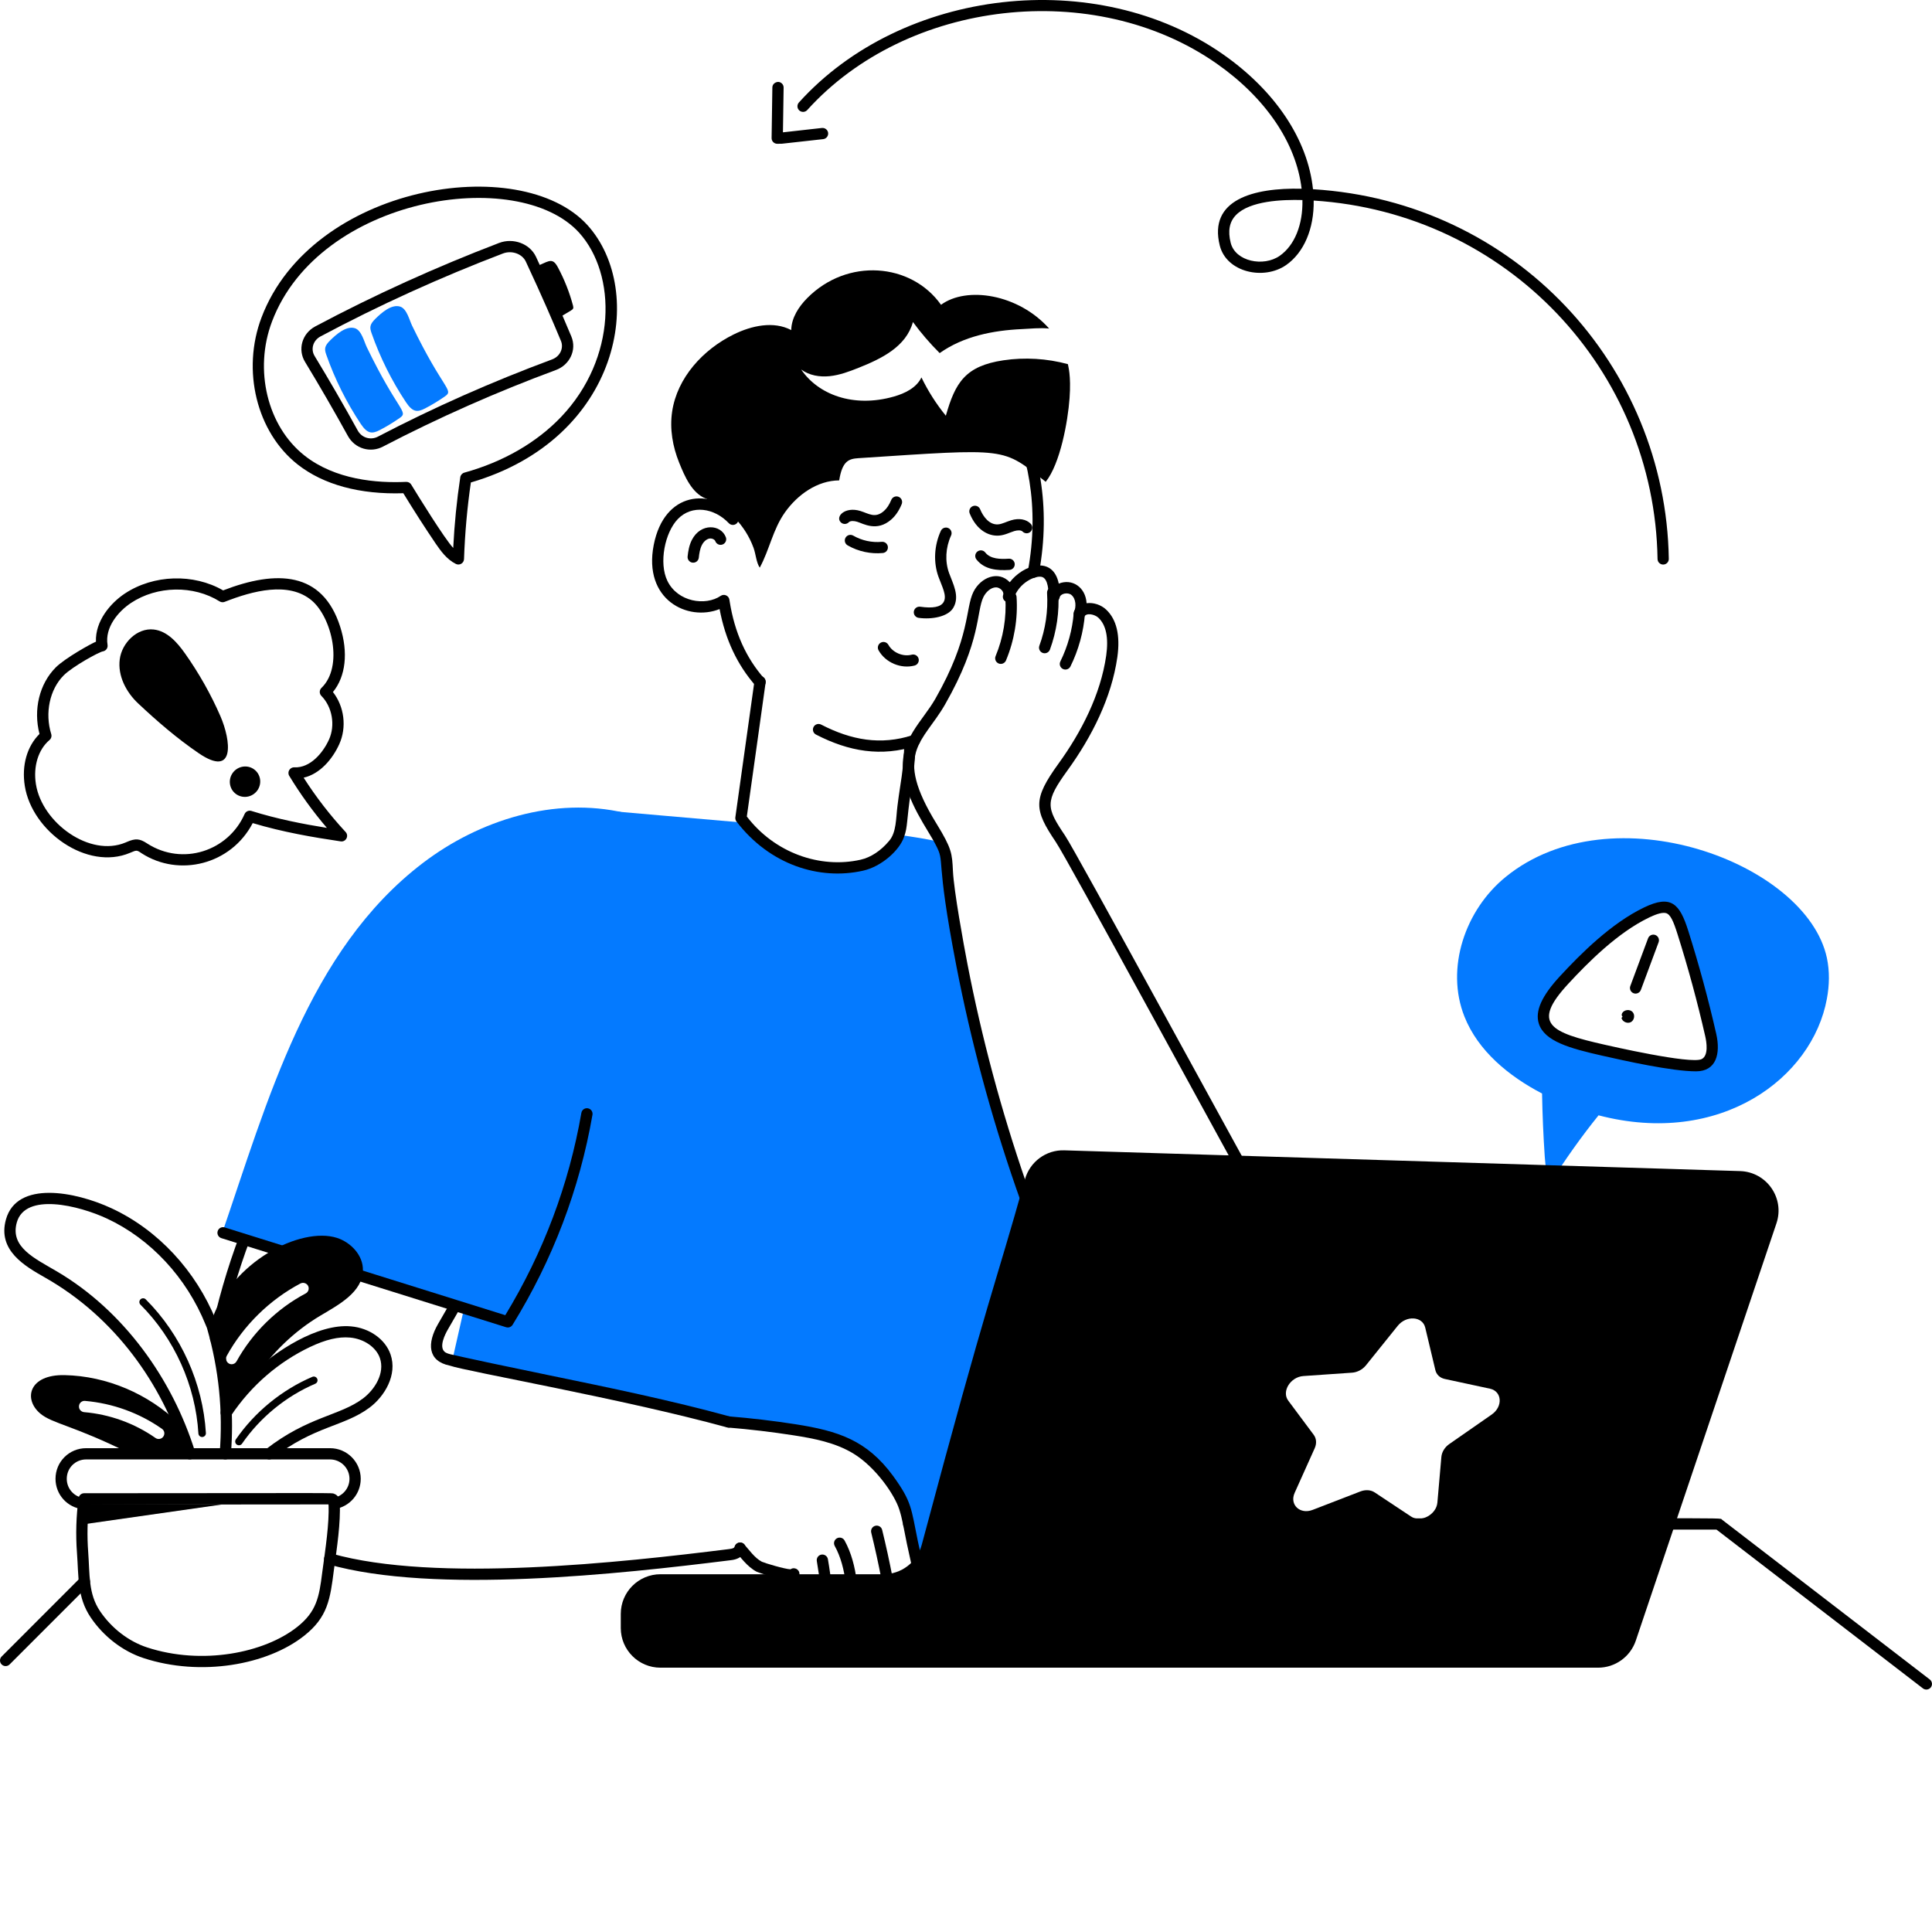 <svg xmlns="http://www.w3.org/2000/svg" width="531" height="529" viewBox="0 0 531 529" fill="none"><path d="M502.105 263.257C496.485 237.099 443.055 217.295 413.867 240.993C402.69 250.034 397.226 266.099 402.484 279.383C406.236 288.856 414.671 295.777 423.827 300.555C423.93 306.342 424.178 312.151 424.57 317.938C424.755 320.348 424.982 322.839 426.302 324.837C430.303 318.514 434.654 312.376 439.356 306.548C472.809 315.281 498.111 296.358 502.107 274.521C502.808 270.814 502.89 266.963 502.107 263.256L502.105 263.257ZM468.328 292.503C464.687 294.176 444.664 289.547 440.756 288.673C426.837 285.521 417.681 282.555 429.868 269.354C436.179 262.537 444.098 254.833 452.593 250.776C459.07 247.648 460.471 249.754 462.511 256.233C465.46 265.542 468.016 274.954 470.182 284.469C470.842 287.373 471.048 291.205 468.326 292.501L468.328 292.503Z" fill="#047AFF"></path><path d="M466.151 294.455C459.468 294.455 446.487 291.539 440.431 290.171C431.447 288.143 424.454 286.203 422.931 281.316C421.866 277.892 423.714 273.762 428.746 268.314C434.319 262.286 442.786 253.763 451.926 249.387C459.334 245.841 461.663 248.418 463.99 255.768C466.944 265.104 469.535 274.645 471.692 284.126C472.951 289.665 471.68 294.455 466.151 294.455ZM453.264 252.172C444.602 256.32 436.42 264.567 431.02 270.41C420.834 281.431 426.035 283.754 441.112 287.158C442.226 287.41 464.596 292.554 467.665 291.105C469.653 290.158 469.032 286.386 468.674 284.81C466.536 275.412 463.968 265.955 461.039 256.7C459.935 253.206 459.095 251.256 457.834 250.955C456.584 250.656 454.441 251.608 453.262 252.172H453.264Z" fill="black"></path><path d="M445.972 279.402C445.635 279.252 445.67 278.747 445.86 278.431C446.424 277.499 447.921 277.331 448.678 278.117C449.435 278.902 449.213 280.389 448.258 280.918C447.304 281.447 445.922 280.849 445.656 279.792L445.972 279.402Z" fill="black"></path><path d="M38.928 234.53C37.497 233.544 37.542 233.665 35.711 234.413C23.951 239.374 8.81 228.551 6.817 216.023C5.919 210.381 7.425 205.122 10.855 201.732C9.119 195.04 10.821 187.957 15.316 183.45C17.864 180.892 25.152 176.836 26.368 176.372C26.154 170.665 30.38 165.743 34.309 163.139C42.216 157.901 53.209 157.581 61.326 162.271C76.097 156.566 88.622 157.085 93.478 172.193C95.768 179.322 95.019 185.925 91.507 190.205C94.624 194.184 95.361 199.877 93.238 204.554C91.428 208.545 88.018 212.696 83.454 213.748C86.844 219.054 90.716 224.065 94.989 228.674C95.982 229.747 95.062 231.475 93.627 231.252C85.986 230.119 77.791 228.723 69.458 226.229C63.502 237.659 49.213 241.167 38.928 234.53ZM40.438 231.826C50.157 238.098 62.745 233.935 67.223 223.742C67.541 223.022 68.344 222.652 69.101 222.889C76.16 225.094 83.171 226.47 89.843 227.543C86.019 223.071 82.55 218.277 79.5 213.248C78.855 212.182 79.674 210.848 80.895 210.904C85.273 211.114 88.767 206.924 90.421 203.277C92.204 199.348 91.324 194.296 88.329 191.265C87.726 190.655 87.736 189.665 88.357 189.067C94.466 183.186 91.176 169.696 85.689 165.056C79.385 159.72 69.413 162.399 61.749 165.421C61.29 165.601 60.777 165.553 60.361 165.293C53.181 160.802 43.17 160.974 36.02 165.71C32.544 168.012 28.767 172.418 29.56 177.255C29.7 178.106 29.114 178.899 28.271 179.031C27.209 179.195 19.942 183.184 17.506 185.626C13.659 189.485 12.28 195.971 14.081 201.764C14.265 202.356 14.076 203.001 13.602 203.402C10.523 205.998 9.094 210.647 9.871 215.533C11.56 226.149 24.69 235.703 34.508 231.562L34.822 231.426C37.282 230.357 38.396 230.491 40.437 231.821L40.438 231.826Z" fill="black"></path><path d="M528.507 464.057L471.761 420.406H249.741C248.888 420.406 248.195 419.714 248.195 418.862C248.195 418.01 248.888 417.318 249.741 417.318C482.126 417.435 472.419 417.012 473.232 417.638L530.393 461.611C531.07 462.131 531.197 463.101 530.675 463.777C530.15 464.456 529.18 464.576 528.507 464.058V464.057Z" fill="black"></path><path d="M0.454 457.477C-0.151 456.875 -0.151 455.896 0.452 455.293L22.104 433.626C22.707 433.021 23.685 433.021 24.291 433.624C24.896 434.226 24.896 435.205 24.294 435.808L2.641 457.474C2.041 458.075 1.063 458.082 0.454 457.477Z" fill="black"></path><path d="M203.391 425.512C203.659 425.8 203.906 426.089 204.154 426.397C203.741 426.376 203.35 426.376 202.938 426.357C203.019 426.316 203.291 425.948 203.392 425.512H203.391Z" fill="#047AFF"></path><path d="M328.353 428.004C328.106 429.034 293.194 428.539 251.538 427.592C251.291 426.356 251.024 425.141 250.754 423.926C248.845 414.906 249.293 413.583 244.218 406.585C237.257 397.099 229.698 394.75 218.339 392.972C212.358 392.046 206.337 391.324 200.294 390.829C175.404 384.013 149.483 379.584 124.305 373.92C124.691 372.203 158.218 223.733 159.464 222.191C174.519 223.51 189.572 224.807 204.625 226.125C212.503 235.825 225.123 240.439 236.857 237.802C241.416 236.789 245.951 232.691 247.022 229.482C250.92 229.976 254.755 230.594 258.529 231.459C260.893 235.956 260.001 238.326 260.612 242.724C267.245 290.151 282.047 338.332 305.463 383.702C307.319 383.269 309.195 382.857 311.051 382.445L326.125 372.93C327.095 390.786 328.332 408.683 328.353 426.541C328.353 426.994 328.457 427.55 328.353 428.004Z" fill="#047AFF"></path><path d="M202.411 225.785C202.16 225.457 202.052 225.043 202.108 224.636C202.138 224.422 207.338 187.354 207.365 187.142C207.478 186.296 208.252 185.695 209.1 185.811C209.948 185.922 210.543 186.697 210.433 187.544C210.123 189.905 205.304 224.12 205.261 224.421C212.94 234.459 225.434 238.795 236.521 236.295C239.33 235.672 242.132 233.817 244.414 231.069C246.388 228.73 246.236 224.892 246.648 221.626C247.563 214.209 248.215 213.064 248.597 203.877C248.633 203.025 249.322 202.364 250.207 202.398C251.061 202.434 251.724 203.153 251.688 204.007C251.431 210.182 251.13 212.259 250.395 217.201C249.09 225.933 249.511 227.152 248.483 230.005C247.268 233.654 242.337 238.169 237.196 239.31C225.206 242.01 211.542 237.709 202.411 225.785Z" fill="black"></path><path d="M207.715 188.529C202.617 182.719 199.357 175.796 197.774 167.407C188.991 170.902 176.724 164.816 179.674 149.78C182.585 134.938 195.41 134.119 202.553 141.671C203.14 142.291 203.111 143.269 202.49 143.855C201.869 144.441 200.89 144.414 200.303 143.792C196.367 139.628 190.193 138.617 186.294 142.669C182.722 146.382 181.039 154.742 183.431 159.658C186.265 165.491 193.927 166.605 198.072 163.779C199.009 163.137 200.303 163.697 200.473 164.826L200.552 165.34C201.917 173.851 205.022 180.772 210.04 186.494C210.603 187.136 210.539 188.111 209.896 188.674C209.256 189.235 208.275 189.173 207.714 188.529H207.715Z" fill="black"></path><path d="M224.267 201.897C223.507 201.505 223.211 200.574 223.602 199.815C223.996 199.057 224.929 198.763 225.687 199.152C233.922 203.401 242.016 204.925 250.893 202.042C251.708 201.78 252.578 202.223 252.843 203.033C253.107 203.845 252.663 204.717 251.85 204.981C242.185 208.118 233.27 206.541 224.267 201.897Z" fill="black"></path><path d="M283.737 158.792C282.897 158.636 282.344 157.83 282.499 156.991C285.752 139.53 282.608 123.762 276.01 111.998C275.593 111.255 275.858 110.312 276.603 109.895C277.347 109.481 278.291 109.744 278.708 110.487C285.59 122.758 288.943 139.297 285.54 157.556C285.382 158.405 284.56 158.947 283.737 158.792Z" fill="black"></path><path d="M190.355 154.646C189.507 154.553 188.893 153.79 188.986 152.942C189.15 151.45 189.404 149.868 190.158 148.398C192.587 143.659 198.165 144.114 199.498 147.665C199.798 148.463 199.393 149.353 198.593 149.653C197.797 149.957 196.903 149.548 196.603 148.749C196.409 148.232 195.616 147.892 194.937 148.034C194.153 148.198 193.394 148.86 192.91 149.806C192.385 150.83 192.192 152.08 192.061 153.279C191.969 154.115 191.22 154.738 190.355 154.647V154.646Z" fill="black"></path><path d="M252.478 169.815C251.632 169.696 251.044 168.914 251.164 168.069C251.285 167.224 252.074 166.643 252.913 166.757C256.433 167.255 258.537 166.843 259.338 165.492C260.358 163.767 258.9 161.2 257.945 158.565C256.5 154.575 256.732 149.96 258.584 145.903C258.94 145.127 259.861 144.788 260.633 145.137C261.41 145.491 261.754 146.408 261.399 147.183C259.88 150.511 259.68 154.276 260.852 157.514C261.931 160.486 263.87 163.9 262 167.065C260.542 169.528 256.076 170.322 252.477 169.816L252.478 169.815Z" fill="black"></path><path d="M241.472 178.748C241.054 178.005 241.318 177.062 242.062 176.644C242.807 176.225 243.751 176.49 244.169 177.234C245.378 179.384 248.196 180.571 250.583 179.94C251.408 179.724 252.255 180.212 252.474 181.038C252.692 181.863 252.2 182.707 251.375 182.926C247.613 183.919 243.365 182.111 241.473 178.747L241.472 178.748Z" fill="black"></path><path d="M234.671 448.261C232.077 450.065 228.778 449.253 227.266 446.483C224.46 447.918 220.458 446.843 218.477 443.749C216.739 441.046 216.483 437.775 216.562 434.322C213.242 433.99 208.038 432.026 207.979 431.995C205.321 430.622 203.477 427.878 202.254 426.566C201.674 425.941 201.708 424.963 202.333 424.383C202.958 423.803 203.935 423.837 204.519 424.461C205.796 425.833 207.382 428.208 209.397 429.248C210.228 429.627 215.613 431.25 217.269 431.325C218.308 430.578 219.779 431.351 219.718 432.65C219.553 436.246 219.533 439.674 221.083 442.082C222.435 444.196 225.618 444.782 226.791 442.856C227.605 441.512 229.693 442.116 229.659 443.693C229.634 444.803 230.369 445.875 231.298 446.083C232.206 446.298 233.335 445.657 233.773 444.677C234.358 443.365 236.304 443.492 236.68 444.908C237.34 447.382 239.393 450.798 241.792 449.724C242.271 449.508 242.466 449.204 242.862 448.534C244.081 446.483 245.618 444.937 247.381 446.546C249.871 448.811 252.33 446.399 252.683 443.142C252.91 441.052 252.707 439.957 249.245 424.259C248.336 419.833 247.997 417.446 247.161 414.867C245.838 410.736 240.646 403.257 234.624 399.56C229.644 396.497 223.73 395.379 218.099 394.497C212.098 393.567 206.065 392.851 200.17 392.37C199.344 392.302 198.685 391.595 198.72 390.766C198.753 389.939 199.404 389.285 200.234 389.285C206.391 389.778 212.499 390.502 218.577 391.445C230.374 393.291 238.234 395.819 245.468 405.671C250.659 412.833 250.404 414.539 252.267 423.592C255.559 438.546 256.064 440.677 255.759 443.473C255.157 449.043 250.378 452.442 245.985 449.389C245.337 450.251 244.901 451.71 243.063 452.54C239.537 454.12 236.431 451.749 234.674 448.259L234.671 448.261Z" fill="black"></path><path d="M244.48 447.423C243.25 438.623 241.559 429.809 239.451 421.23C239.247 420.401 239.755 419.565 240.585 419.362C241.416 419.157 242.252 419.665 242.456 420.494C244.587 429.176 246.299 438.091 247.542 446.996C247.66 447.841 247.07 448.622 246.225 448.739C245.373 448.857 244.597 448.262 244.48 447.423Z" fill="black"></path><path d="M234.491 447.327C233.642 447.327 232.952 446.645 232.945 445.796C232.879 438.881 232.805 431.041 229.419 424.899C229.006 424.152 229.279 423.213 230.026 422.801C230.771 422.39 231.716 422.662 232.127 423.408C235.891 430.231 235.972 438.845 236.038 445.766C236.047 446.619 235.36 447.317 234.505 447.325H234.492L234.491 447.327Z" fill="black"></path><path d="M226.149 444.518C225.93 439.334 225.375 434.137 224.499 429.07C224.355 428.229 224.919 427.431 225.761 427.285C226.606 427.152 227.404 427.705 227.548 428.546C228.445 433.742 229.014 439.073 229.24 444.388C229.276 445.241 228.613 445.961 227.759 445.998C226.921 446.036 226.185 445.384 226.148 444.519L226.149 444.518Z" fill="black"></path><path d="M58.955 369.398C58.117 369.227 57.579 368.409 57.751 367.574C59.724 357.99 62.465 348.506 65.902 339.393C66.202 338.595 67.096 338.187 67.894 338.492C68.693 338.791 69.097 339.682 68.797 340.481C65.418 349.445 62.72 358.77 60.781 368.196C60.608 369.031 59.794 369.567 58.955 369.398Z" fill="black"></path><path d="M199.832 392.319C171.051 384.438 128.239 376.961 123.604 375.339C117.527 374.1 117.326 369.21 120.417 363.859L129.649 347.846C130.071 347.102 131.017 346.843 131.757 347.265C132.5 347.687 132.761 348.629 132.339 349.37L123.095 365.404C122.3 366.78 120.621 370.13 122.189 371.535C122.684 371.965 123.534 372.175 124.432 372.368C124.497 372.381 124.413 372.377 124.334 372.376C125.037 372.389 122.661 372.171 151.085 378.026C167.435 381.394 184.342 384.876 200.602 389.327C201.289 389.488 201.817 390.1 201.817 390.829C201.817 391.886 200.838 392.6 199.831 392.319H199.832Z" fill="black"></path><path d="M90.193 429.943C89.372 429.71 88.895 428.855 89.13 428.033C89.364 427.213 90.223 426.736 91.042 426.971C119.685 435.123 171.021 429.428 200.173 425.792C201.613 425.631 201.638 425.458 201.959 425.157C202.15 424.326 202.948 423.82 203.777 424.002C205.317 424.354 205.204 426.34 204.068 427.418C203.002 428.587 201.401 428.766 200.536 428.861C170.531 432.603 119.329 438.239 90.195 429.943H90.193Z" fill="black"></path><path d="M171.667 223.402C152.483 218.925 131.823 225.288 116.17 237.234C84.728 261.227 73.538 302.595 60.883 339.445C71.025 343.103 70.105 342.371 129.616 359.517L139.188 363.055L171.667 223.402Z" fill="#047AFF"></path><path d="M139.103 364.791L60.842 340.306C60.027 340.051 59.574 339.184 59.829 338.37C60.083 337.556 60.947 337.101 61.767 337.357L138.876 361.481C149.34 344.245 156.375 325.544 159.789 305.877C159.933 305.036 160.733 304.464 161.576 304.619C162.418 304.764 162.981 305.564 162.835 306.404C159.287 326.85 151.9 346.272 140.881 364.126C140.516 364.718 139.792 365.003 139.102 364.789L139.103 364.791Z" fill="black"></path><path d="M304.09 384.411C284.753 346.947 270.878 306.935 262.848 265.489C256.844 234.5 259.959 237.5 257.161 232.177C255.046 227.958 249.087 220.325 248.228 211.906C247.336 203.157 253.477 198.336 257.065 192.075C266.769 175.087 265.262 167.281 267.538 162.684C269.575 158.618 274.44 156.731 277.532 160.031C281.22 155.198 289.372 152.538 290.998 160.408C294.583 158.945 298.363 161.299 298.642 165.789C300.511 165.536 302.637 166.232 304.037 167.566C306.9 170.269 307.932 174.655 307.1 180.596C305.502 191.816 300.029 202.563 293.453 211.658C287.158 220.362 287.47 221.855 292.736 229.677C295.776 234.195 338.316 312.56 359.999 351.627C360.396 352.344 360.165 353.244 359.473 353.682L311.879 383.752C311.452 384.022 311.485 383.884 305.816 385.207C305.13 385.367 304.415 385.043 304.089 384.411H304.09ZM273.758 161.434H273.744C272.272 161.449 270.957 162.765 270.308 164.061C268.283 168.149 269.771 176.07 259.751 193.608C253.71 204.154 245.324 206.783 257.406 226.408C261.612 233.258 261.678 234.55 261.911 239.41C262.164 244.808 264.862 259.613 265.886 264.901C273.784 305.665 287.378 345.031 306.291 381.927C307.611 381.626 309.005 381.317 310.455 380.997L356.587 351.85C331.312 306.277 293.48 236.318 290.17 231.4C284.192 222.521 283.812 219.712 290.946 209.849C297.145 201.283 302.501 190.953 304.037 180.165C304.723 175.274 304.006 171.788 301.907 169.806C300.872 168.819 298.561 168.348 298.02 169.504C297.663 170.263 296.766 170.6 295.995 170.262C295.225 169.923 294.868 169.034 295.191 168.257C295.811 166.764 295.765 164.594 294.456 163.51C293.496 162.723 291.475 163.098 291.246 164.215C290.872 166.059 288.142 165.739 288.184 163.872C288.21 162.734 288.153 158.984 286.306 158.553C284.605 158.131 280.086 160.11 278.673 164.373C278.038 166.434 275.06 165.512 275.723 163.444C275.983 162.543 274.808 161.435 273.757 161.435L273.758 161.434Z" fill="black"></path><path d="M274.467 182.356C273.679 182.026 273.306 181.122 273.635 180.335C275.747 175.277 276.67 169.716 276.31 164.251C276.253 163.4 276.899 162.664 277.752 162.609C278.573 162.556 279.341 163.196 279.397 164.049C279.79 169.988 278.784 176.03 276.491 181.526C276.163 182.311 275.259 182.685 274.469 182.357L274.467 182.356Z" fill="black"></path><path d="M286.584 179.458C285.783 179.163 285.371 178.275 285.665 177.475C287.358 172.879 288.089 167.866 287.779 162.977C287.726 162.124 288.372 161.392 289.225 161.337C290.112 161.302 290.813 161.931 290.867 162.782C291.202 168.096 290.408 173.546 288.568 178.541C288.272 179.342 287.384 179.751 286.583 179.459L286.584 179.458Z" fill="black"></path><path d="M292.136 183.869C291.37 183.491 291.055 182.565 291.434 181.8C293.48 177.659 294.752 173.036 295.113 168.432C295.18 167.581 295.909 166.915 296.775 167.014C297.626 167.08 298.262 167.823 298.196 168.674C297.806 173.665 296.427 178.677 294.208 183.168C293.832 183.929 292.906 184.248 292.137 183.869H292.136Z" fill="black"></path><path d="M478.246 321.875C437.602 320.62 324.536 317.159 292.531 316.17C287.52 316.005 283.066 319.3 281.705 324.12C273.226 354.486 271.946 354.886 253.33 424.607C252.052 429.385 247.742 432.681 242.792 432.681H181.526C175.505 432.681 170.617 437.562 170.617 443.576V447.468C170.617 453.482 175.505 458.364 181.526 458.364H439.232C443.913 458.364 448.078 455.378 449.584 450.949L488.249 336.23C490.579 329.31 485.568 322.102 478.248 321.875H478.246ZM410.011 388.77L398.319 396.905C397.081 397.77 396.277 399.088 396.154 400.427L395.06 412.969C394.771 416.326 390.482 418.592 387.822 416.821L377.821 410.189C376.769 409.489 375.305 409.386 373.903 409.922L360.787 414.988C357.302 416.347 354.353 413.567 355.837 410.293L361.344 398.038C361.922 396.741 361.818 395.382 361.076 394.373L354.064 384.961C352.188 382.449 354.662 378.453 358.229 378.206L371.633 377.279C373.055 377.176 374.458 376.434 375.407 375.281L384.171 364.385C386.522 361.481 390.975 361.769 391.718 364.9L394.503 376.577C394.792 377.813 395.76 378.719 397.08 379.007L409.515 381.684C412.835 382.406 413.124 386.586 410.009 388.769L410.011 388.77Z" fill="black"></path><path d="M232.959 149.889C232.22 149.461 231.968 148.516 232.396 147.778C232.825 147.039 233.77 146.789 234.508 147.216C236.856 148.574 239.644 149.179 242.343 148.919C243.2 148.834 243.949 149.461 244.031 150.309C244.112 151.159 243.488 151.914 242.639 151.995C239.376 152.307 235.931 151.608 232.959 149.89V149.889Z" fill="black"></path><path d="M268.367 153.763C267.841 153.091 267.961 152.12 268.633 151.595C269.304 151.068 270.277 151.186 270.803 151.86C272.22 153.669 274.976 153.713 277.247 153.557C278.091 153.5 278.836 154.143 278.894 154.995C278.951 155.846 278.308 156.582 277.455 156.64C273.957 156.871 270.526 156.518 268.366 153.761L268.367 153.763Z" fill="black"></path><path d="M266.52 141.128C266.199 140.338 266.579 139.437 267.371 139.115C268.16 138.792 269.064 139.174 269.386 139.965C270.268 142.129 271.983 144.302 274.336 144.126C275.394 144.047 276.531 143.422 277.887 143.007C280.057 142.345 282.074 142.704 283.284 143.959C283.875 144.575 283.857 145.553 283.242 146.144C282.624 146.734 281.646 146.715 281.055 146.102C280.63 145.66 279.612 145.712 278.789 145.962C277.512 146.351 276.207 147.085 274.564 147.207C271.662 147.423 268.365 145.659 266.52 141.126V141.128Z" fill="black"></path><path d="M235.56 143.396C234.739 143.147 233.721 143.092 233.295 143.534C232.704 144.151 231.724 144.169 231.108 143.578C229.483 142.019 232.211 139.142 236.461 140.441C238.736 141.128 240.518 142.573 242.93 140.458C243.74 139.748 244.424 138.718 244.962 137.397C245.286 136.609 246.189 136.225 246.978 136.548C247.769 136.87 248.15 137.772 247.827 138.561C247.105 140.331 246.144 141.751 244.968 142.78C240.998 146.258 237.309 143.925 235.559 143.396H235.56Z" fill="black"></path><path d="M293.505 100.085C287.748 98.526 281.673 98.152 275.772 99.031C265.276 100.596 262.539 105.199 259.959 114.261C257.323 111.028 255.068 107.487 253.254 103.734C251.879 106.594 248.72 108.13 245.664 108.998C234.475 112.18 224.806 108.39 220.199 101.553C222.404 103.205 225.325 103.675 228.066 103.384C230.808 103.094 233.423 102.111 235.983 101.09C242.256 98.586 249.042 95.314 250.914 88.506C253.141 91.535 255.599 94.394 258.262 97.05C264.831 92.396 272.954 90.817 280.86 90.451C283.166 90.345 285.871 90.044 288.35 90.302C279.896 80.797 265.679 78.597 258.636 83.773C250.428 72.207 232.886 70.816 221.882 81.912C219.51 84.304 217.528 87.356 217.467 90.722C212.609 88.167 206.579 89.495 201.655 91.919C193.222 96.069 186.133 103.806 184.739 113.091C184.021 117.873 184.87 122.74 186.676 127.192C188.172 130.882 190.131 135.517 193.984 137.029C200.064 139.416 204.886 144.48 207.104 150.564C207.754 152.345 207.834 154.547 208.808 156.022C211.487 151.134 212.408 145.493 215.776 140.773C219.242 135.915 224.674 132.066 230.647 132.038C231.492 126.716 233.271 126.103 235.905 125.931C277.532 123.215 275.28 122.884 287.41 132.427C291.397 127.449 293.503 115.848 293.964 109.428C294.418 103.087 293.561 100.59 293.505 100.085Z" fill="black"></path><path d="M125.3 154.998C122.75 153.735 121.095 151.351 119.765 149.437C116.784 145.039 113.791 140.381 110.851 135.566C98.925 135.953 88.896 133.235 81.805 127.657C70.535 118.782 66.363 101.788 71.882 87.248C85.676 50.864 142.921 41.525 161.45 61.861C177.848 79.997 170.543 120.606 129.418 132.606C128.414 139.474 127.78 146.555 127.534 153.667C127.496 154.793 126.303 155.494 125.3 154.998ZM113.02 133.186C114.786 136.093 122.209 148.119 124.567 150.604C124.893 144.03 125.543 137.504 126.505 131.163C126.597 130.561 127.034 130.067 127.622 129.906C138.281 126.957 147.482 121.656 154.235 114.574C169.545 98.485 169.567 75.454 159.158 63.937C142.29 45.424 87.782 54.036 74.772 88.343C69.72 101.656 73.483 117.17 83.719 125.231C92.158 131.869 103.554 132.82 111.627 132.444C112.213 132.419 112.735 132.714 113.02 133.186Z" fill="black"></path><path d="M37.978 193.346C34.668 190.241 32.326 185.758 32.91 181.222C33.494 176.684 37.699 172.517 42.23 173.018C45.964 173.431 48.71 176.576 50.87 179.631C54.629 184.946 57.961 190.821 60.559 196.794C63.508 203.577 64.72 213.908 54.599 207.011C48.642 202.951 43.233 198.277 37.978 193.346Z" fill="black"></path><path d="M71.41 213.832C71.941 216.072 70.552 218.343 68.306 218.902C66.059 219.461 63.809 218.099 63.277 215.859C62.746 213.619 64.135 211.349 66.382 210.79C68.628 210.23 70.878 211.593 71.41 213.832Z" fill="black"></path><path d="M448.992 272.996C448.192 272.699 447.785 271.81 448.081 271.01L452.963 257.894C453.26 257.093 454.154 256.687 454.951 256.983C455.751 257.281 456.158 258.17 455.862 258.969L450.981 272.086C450.683 272.885 449.794 273.292 448.992 272.996Z" fill="black"></path><path d="M457.116 155.171C456.273 155.171 455.583 154.495 455.569 153.65C454.747 101.753 414.221 58.518 361.06 55.124C361.182 62.84 358.388 69.42 353.501 72.838C347.374 77.124 337.102 74.874 335.25 67.493C332.091 54.902 344.456 51.56 357.741 51.873C356.263 39.318 347.869 26.9 334.371 17.462C300.811 -6.007 249.292 -0.151 221.868 30.244C221.293 30.879 220.314 30.927 219.683 30.357C219.048 29.786 218.998 28.81 219.57 28.176C247.988 -3.323 301.371 -9.385 336.145 14.931C350.546 25 359.446 38.4 360.867 52.006C416.592 55.409 457.822 100.651 458.662 153.601C458.675 154.453 457.994 155.156 457.139 155.17H457.114L457.116 155.171ZM339.693 59.115C337.9 60.965 337.427 63.461 338.251 66.744C339.542 71.894 347.289 73.415 351.727 70.308C355.807 67.454 358.117 61.752 357.963 54.982C352.434 54.832 343.516 55.172 339.692 59.115H339.693Z" fill="black"></path><path d="M92.589 340.227C82.702 337.091 63.508 346.684 57.945 363.52C59.448 367.165 61.819 378.002 62.172 388.296C65.814 382.824 68.897 380.097 69.947 378.966C74.629 371.943 80.814 365.909 88.094 361.583C93.228 358.536 99.621 355.117 99.745 349.163C99.849 345.086 96.487 341.481 92.589 340.225V340.227ZM84.01 355.508C76.091 359.689 69.348 366.321 65.017 374.167C64.728 374.681 64.214 374.97 63.657 374.97C62.564 374.97 61.723 373.759 62.317 372.664C66.915 364.302 74.112 357.237 82.568 352.768C83.331 352.378 84.258 352.666 84.671 353.407C85.062 354.17 84.774 355.096 84.011 355.508H84.01Z" fill="black"></path><path d="M72.768 400.53C72.242 399.858 72.363 398.887 73.037 398.363C84.695 389.284 93.382 389.158 99.723 384.403C102.993 381.953 105.853 377.418 104.407 373.25C103.374 370.267 99.995 367.957 96.189 367.63C93.025 367.343 89.519 368.173 85.148 370.248C76.733 374.269 69.112 380.658 63.46 389.15C62.988 389.86 62.023 390.053 61.316 389.582C60.605 389.11 60.411 388.151 60.884 387.44C63.247 383.89 65.929 380.671 68.856 377.871C75.579 371.381 87.351 363.723 96.461 364.554C101.518 364.987 105.888 368.077 107.33 372.241C109.284 377.872 105.719 383.775 101.579 386.874C94.553 392.144 86.433 391.852 74.938 400.8C74.269 401.323 73.293 401.207 72.768 400.531V400.53Z" fill="black"></path><path d="M49.075 391.137C40.745 383.104 29.381 378.202 17.772 377.955C7.999 377.733 6.33 384.499 11.051 388.5C14.389 391.33 20.21 391.738 35.858 399.58H52.17C51.283 396.717 50.252 393.896 49.077 391.137H49.075ZM43.61 395.503C43.321 395.503 43.012 395.42 42.744 395.235C36.949 391.177 30.145 388.727 23.113 388.13C22.267 388.047 21.629 387.306 21.712 386.461C21.773 385.596 22.515 384.957 23.382 385.04C30.971 385.699 38.271 388.336 44.498 392.702C45.763 393.593 45.109 395.503 43.611 395.503H43.61Z" fill="black"></path><path d="M50.691 400.035C44.562 380.272 31.503 361.99 12.373 351.138C6.834 347.989 -0.752 343.676 1.641 335.15C4.654 324.421 20.645 327.441 30.675 332.107C43.374 338.005 53.835 349.241 59.376 362.936C59.417 363.142 65.151 378.395 63.463 399.701C63.395 400.551 62.632 401.184 61.8 401.119C60.948 401.051 60.313 400.309 60.38 399.458C61.3 387.814 60.175 376.531 56.886 365.01L56.51 364.104C51.255 351.119 41.364 340.482 29.367 334.909C21.676 331.328 6.953 327.682 4.619 335.985C2.714 342.771 9.496 345.838 15.647 349.455C33.897 360.197 47.385 378.916 53.645 399.122C53.898 399.936 53.44 400.802 52.625 401.054C51.818 401.304 50.945 400.858 50.691 400.035Z" fill="black"></path><path d="M22.814 414.812C18.507 414.377 15.258 410.786 15.258 406.459C15.258 401.73 19.053 398.035 23.671 398.035H90.712C95.362 398.035 99.146 401.813 99.146 406.459C99.146 410.586 96.119 414.109 92.086 414.74C91.235 414.873 90.451 414.297 90.319 413.453C90.186 412.611 90.763 411.82 91.607 411.688C94.14 411.289 96.054 409.067 96.054 406.459C96.054 403.517 93.658 401.125 90.713 401.125H23.67C20.751 401.125 18.35 403.437 18.35 406.459C18.35 409.194 20.404 411.464 23.125 411.74C23.975 411.825 24.595 412.584 24.508 413.432C24.421 414.302 23.632 414.905 22.814 414.814V414.812Z" fill="black"></path><path d="M39.433 455.719C33.731 453.847 28.442 449.773 24.921 444.544C21.169 438.973 21.645 433.31 21.153 426.766C20.78 421.764 20.93 416.713 21.598 411.756C21.7 410.989 22.356 410.417 23.13 410.417C95.436 410.337 91.125 410.338 91.733 410.537C92.45 410.768 93.323 411.368 93.39 412.898C93.639 418.726 92.629 425.206 91.769 431.517C90.75 439.605 90.059 444.46 83.637 449.563C73.531 457.593 55.239 460.91 39.433 455.719ZM24.496 413.508C24.002 417.822 23.915 422.199 24.238 426.538C24.708 432.858 24.246 438.008 27.488 442.822C30.632 447.493 35.339 451.124 40.4 452.786C55.47 457.736 72.634 454.361 81.712 447.147C86.974 442.965 87.706 439.026 88.539 432.388C89.507 425.27 90.481 418.962 90.315 413.486C89.521 413.521 47.323 413.504 24.495 413.509L24.496 413.508Z" fill="black"></path><path d="M61.064 413.506L22.703 418.988L23.032 413.328L61.064 413.506Z" fill="black"></path><path d="M55.558 394.967C55.016 394.967 54.562 394.545 54.529 393.997C53.749 380.826 47.945 367.92 38.607 358.59C38.204 358.188 38.204 357.536 38.607 357.134C39.009 356.732 39.662 356.732 40.065 357.134C49.756 366.817 55.78 380.208 56.588 393.876C56.622 394.444 56.188 394.931 55.62 394.964C55.6 394.964 55.579 394.967 55.558 394.967Z" fill="black"></path><path d="M65.088 397.056C64.618 396.733 64.5 396.093 64.822 395.624C69.99 388.118 77.454 382.011 85.837 378.429C86.358 378.201 86.966 378.447 87.191 378.97C87.415 379.493 87.172 380.099 86.649 380.322C78.618 383.753 71.471 389.602 66.521 396.792C66.196 397.263 65.552 397.378 65.088 397.057V397.056Z" fill="black"></path><path d="M154.593 86.742C155.356 86.268 156.139 85.814 156.902 85.361C157.562 84.97 157.686 84.701 157.479 83.96C156.509 80.314 155.108 76.793 153.333 73.477C151.934 70.866 151.022 71.655 148.343 72.818C148.013 72.076 147.663 71.314 147.312 70.572C145.621 66.969 141.064 65.28 137.146 66.784C119.804 73.415 102.812 81.117 86.666 89.707C82.933 91.704 81.799 96.132 83.84 99.47C87.903 106.163 91.862 113.02 95.636 119.859C97.554 123.319 101.802 124.576 105.267 122.743C120.485 114.814 136.487 107.728 152.799 101.693C156.551 100.313 158.593 96.216 157.026 92.468C156.222 90.552 155.417 88.636 154.593 86.742ZM151.726 98.79C135.29 104.887 119.164 112.013 103.843 120.025C101.842 121.054 99.431 120.333 98.337 118.356C94.563 111.497 90.562 104.598 86.479 97.863C85.344 96.03 85.984 93.579 88.129 92.446C104.152 83.899 121.02 76.237 138.238 69.667C140.672 68.74 143.517 69.769 144.508 71.871C149.337 82.213 151.871 88.206 154.158 93.661C154.977 95.545 154.058 97.918 151.724 98.789L151.726 98.79Z" fill="black"></path><path d="M109.903 114.848C108.147 116.08 106.311 117.197 104.41 118.189C102.245 119.319 100.972 119.237 99.153 116.507C95.217 110.599 92.027 104.198 89.68 97.501C89.124 95.914 89.134 95.116 90.825 93.471C92.351 91.986 95.155 89.448 97.555 90.216C99.381 90.8 100.074 93.9 100.815 95.432C109.311 112.977 112.377 113.114 109.903 114.848Z" fill="#047AFF"></path><path d="M122.341 108.907C120.585 110.139 118.749 111.255 116.847 112.248C114.682 113.378 113.409 113.295 111.59 110.566C107.655 104.658 104.465 98.257 102.117 91.56C101.562 89.973 101.571 89.175 103.262 87.529C104.788 86.044 107.593 83.506 109.992 84.275C111.819 84.859 112.511 87.959 113.252 89.49C121.759 107.059 124.818 107.169 122.341 108.907Z" fill="#047AFF"></path><path d="M213.617 39.518C212.755 39.518 212.057 38.813 212.071 37.951L212.28 24.034C212.294 23.181 212.972 22.578 213.85 22.512C214.703 22.525 215.386 23.227 215.374 24.079L215.187 36.371L225.901 35.172C226.745 35.088 227.514 35.689 227.61 36.536C227.704 37.385 227.093 38.148 226.245 38.243L214.843 39.508L213.617 39.517V39.518Z" fill="black"></path></svg>